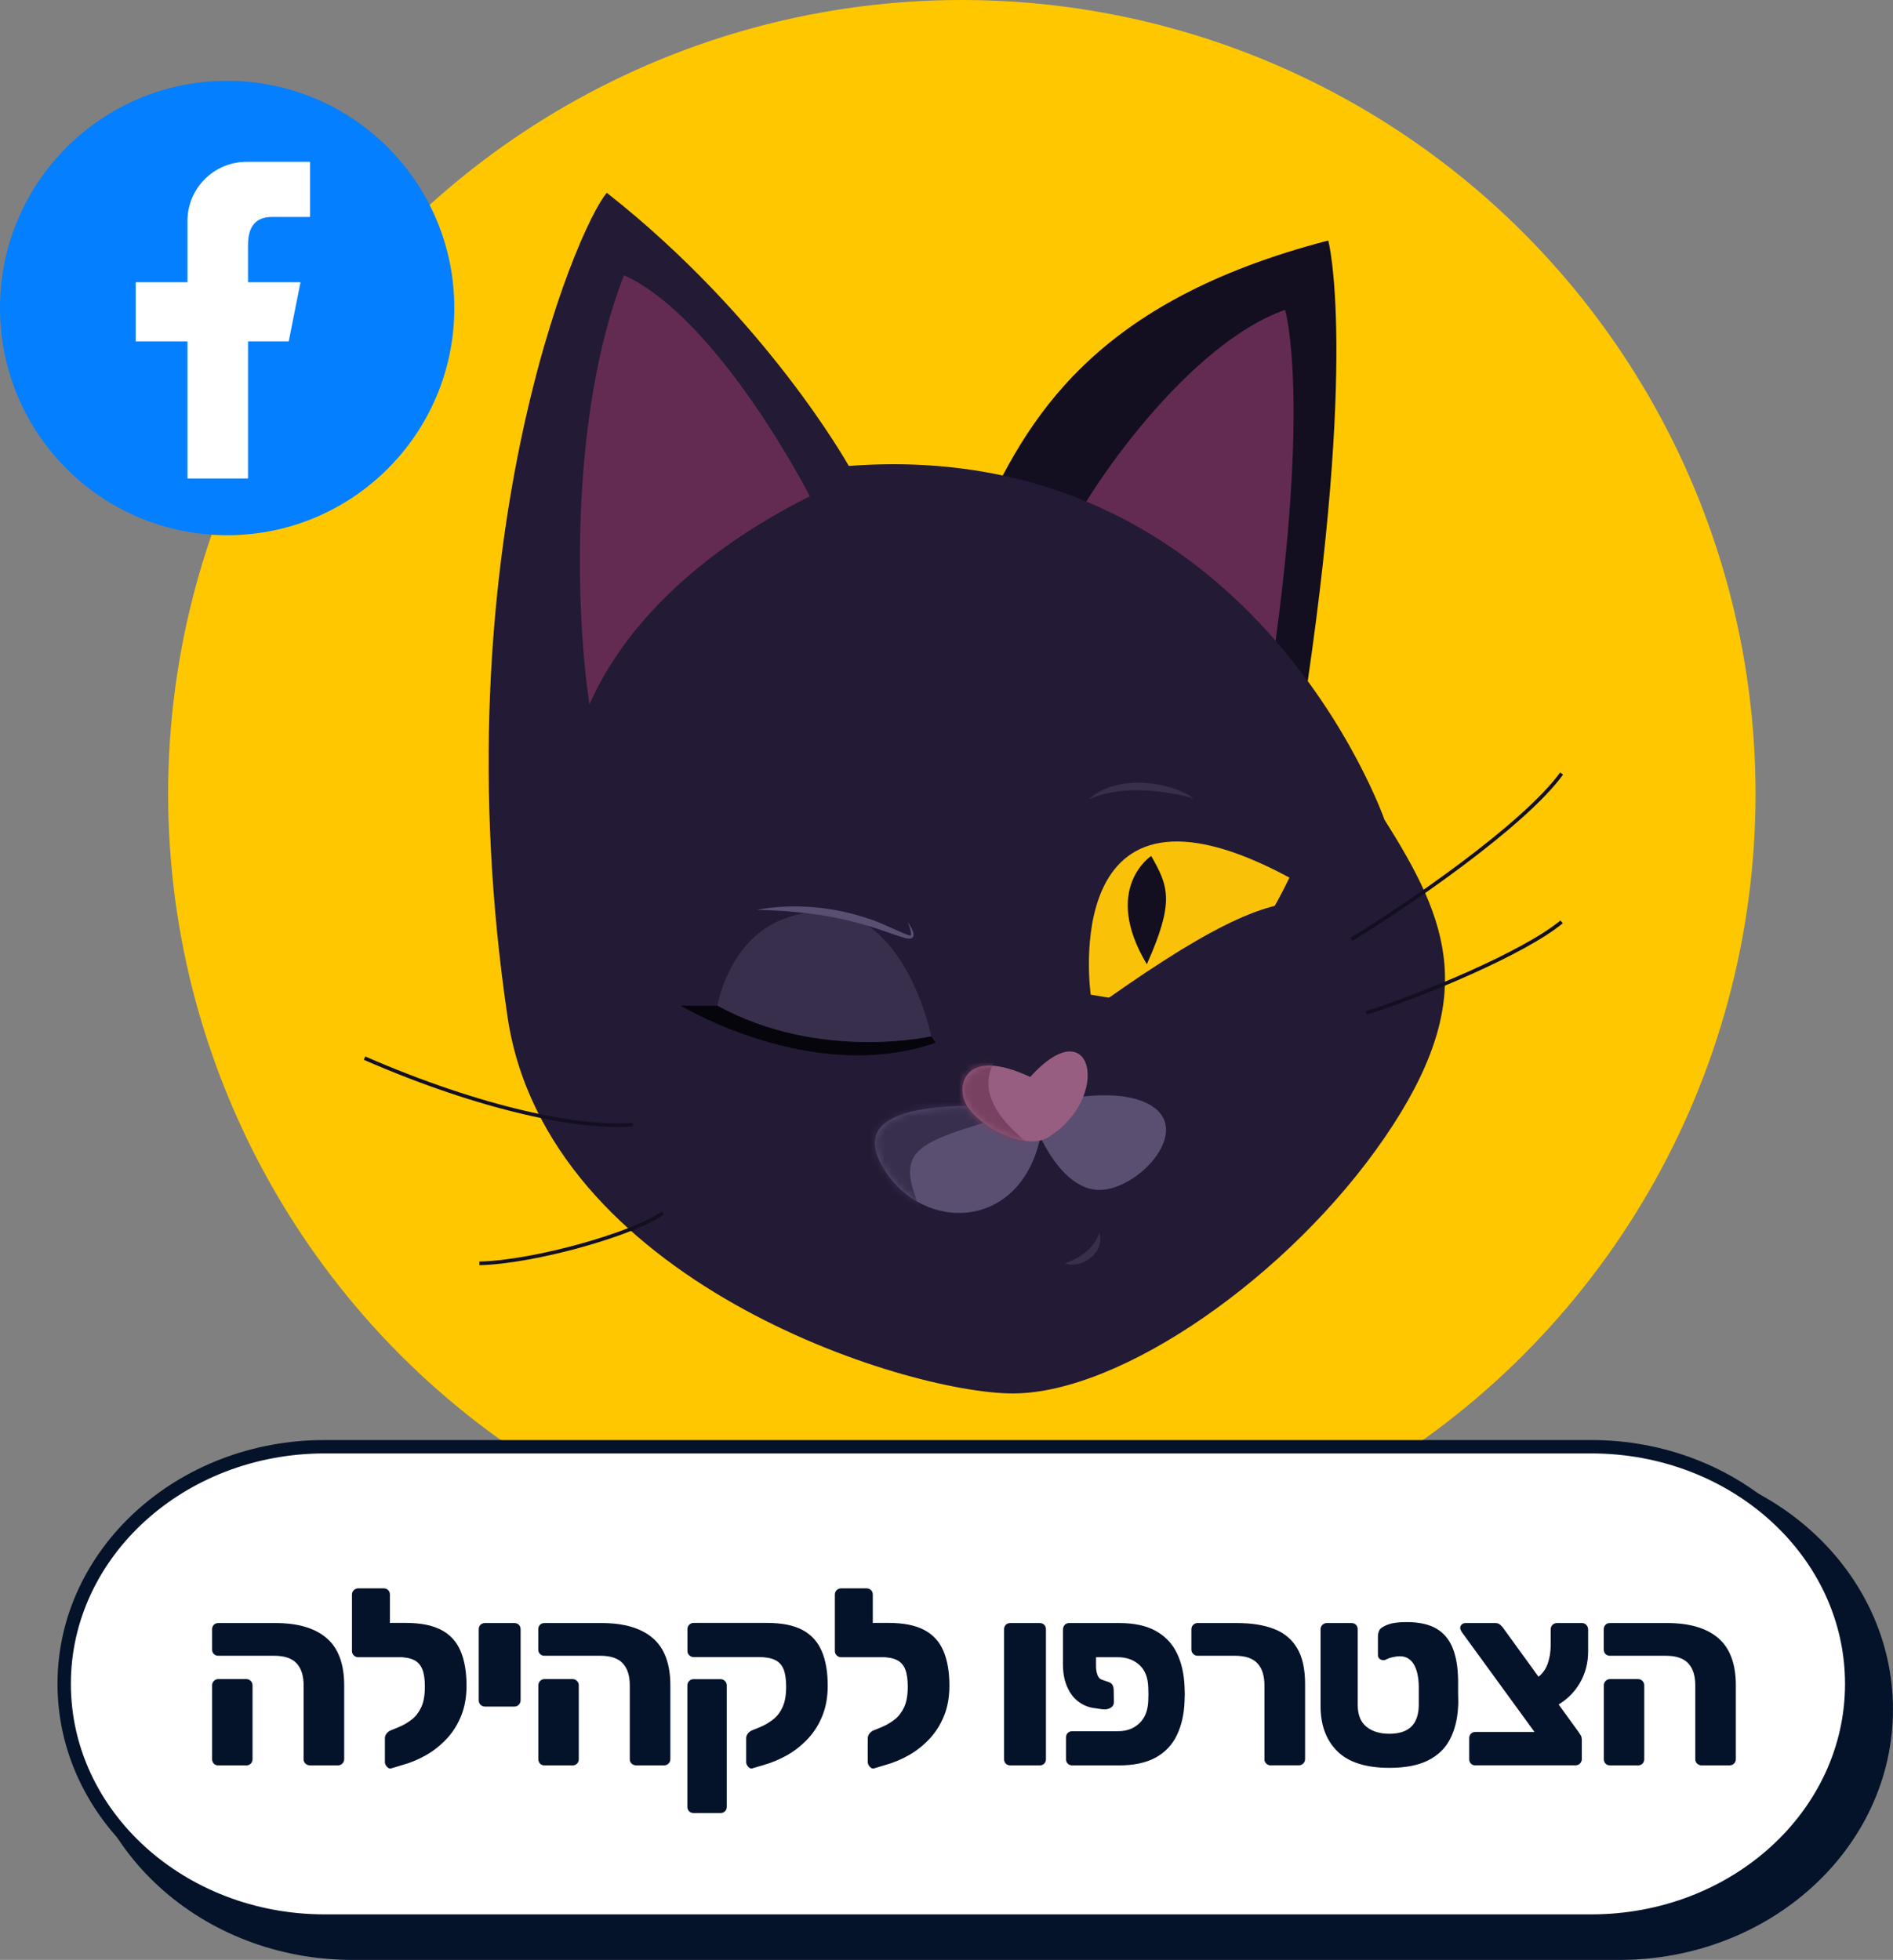 <svg xmlns="http://www.w3.org/2000/svg" xmlns:xlink="http://www.w3.org/1999/xlink" id="Layer_2" data-name="Layer 2" viewBox="0 0 260.42 269.57"><rect x="0" y="0" width="260.42" height="269.57" fill="#808080" stroke="none"/><defs><style>      .cls-1 {        mask: url(#mask-1);      }      .cls-2 {        fill: #975e81;      }      .cls-3 {        fill: #784161;      }      .cls-4, .cls-5 {        fill: #fff;      }      .cls-6 {        mask: url(#mask);      }      .cls-7 {        fill: #130f20;      }      .cls-8 {        fill: #382f4d;      }      .cls-9 {        stroke-width: 3.67px;      }      .cls-9, .cls-5 {        stroke: #04132a;      }      .cls-9, .cls-5, .cls-10 {        stroke-miterlimit: 10;      }      .cls-9, .cls-11 {        fill: #04132a;      }      .cls-12 {        fill: #231a35;      }      .cls-5 {        stroke-width: 1.84px;      }      .cls-13 {        fill: #047fff;      }      .cls-14 {        fill: #fac109;      }      .cls-15 {        fill: #5a4f71;      }      .cls-16 {        fill: #ffc700;      }      .cls-17 {        fill: #632b52;      }      .cls-18 {        fill: #06050c;      }      .cls-10 {        fill: none;        stroke: #130f20;        stroke-width: .5px;      }    </style><mask id="mask" x="113.21" y="150.06" width="47.21" height="22.55" maskUnits="userSpaceOnUse"><g id="mask0_3802_2026" data-name="mask0 3802 2026"><path class="cls-4" d="M141.73,152.31c-11.29-.6-25.56-.6-20.21,8.35,5.35,8.94,18.85,8.72,21.61-4.28,0,0,3.35,7.86,8.7,7.26,5.35-.6,11.97-8.19,6.58-11.55-5.39-3.36-16.68.22-16.68.22Z"></path></g></mask><mask id="mask-1" x="124.39" y="144.62" width="25.24" height="15.94" maskUnits="userSpaceOnUse"><g id="mask1_3802_2026" data-name="mask1 3802 2026"><path class="cls-4" d="M141.73,148.14c8.64-9.6,11.29,2.98,2.38,8.35-2.96,1.78-9.69-1.49-11.29-4.77-1.24-2.55,0-7.75,8.91-3.58Z"></path></g></mask></defs><g id="Layer_1-2" data-name="Layer 1"><g><g><circle class="cls-16" cx="132.32" cy="109.19" r="109.19"></circle><g><path class="cls-7" d="M134.59,72.42c6.69-15.11,16.05-31,48.14-39.34,0,0,4.16,15.5-3.57,65.58-2.67,17.34-46.96-20.86-44.58-26.23Z"></path><path class="cls-17" d="M145.29,76.6c4.5-10.16,18.63-29.5,31.5-33.98,0,0,3.57,11.92-1.78,48.88-1.69,11.67-31.32-11.3-29.72-14.9h0Z"></path><path class="cls-12" d="M116.76,64.08s-11.29-20.27-33.28-37.56c-4.16,4.77-23.06,49.44-13.67,113.27,5.35,36.36,54.68,51.87,69.54,51.87s38.04-16.1,51.12-35.17c13.08-19.08,8.91-29.64,0-43.73,0,0-18.42-52.85-73.7-48.67Z"></path><path class="cls-17" d="M81.1,96.87c4.75-10.73,14.86-20.86,30.31-28.61,0,0-12.48-24.44-25.56-30.4-7.73,19.67-6.54,47.69-4.75,59.02Z"></path><path class="cls-14" d="M150.05,136.81c10.11,1.79,18.42,2.39,27.34-16.1-32.1-17.29-27.34,16.1-27.34,16.1Z"></path><path class="cls-15" d="M141.73,152.31c-11.29-.6-25.56-.6-20.21,8.35,5.35,8.94,18.85,8.72,21.61-4.28,0,0,3.35,7.86,8.7,7.26,5.35-.6,11.97-8.19,6.58-11.55-5.39-3.36-16.68.22-16.68.22Z"></path><g class="cls-6"><path class="cls-8" d="M143.21,152.01c-17.28,5.53-21.4,4.77-15.45,16.69,6.57,13.17-24.37-10.73-11.29-16.1,13.08-5.37,26.75-.6,26.75-.6Z"></path></g><path class="cls-2" d="M141.73,148.13c8.64-9.6,11.29,2.98,2.38,8.35-2.96,1.78-9.69-1.49-11.29-4.77-1.24-2.55,0-7.75,8.91-3.58Z"></path><g class="cls-1"><path class="cls-3" d="M137.91,144.63c-4.2,4.4-1.23,9.52,5.6,14.11s-22.88-.17-18.72-6.73,13.12-7.38,13.12-7.38h0Z"></path></g><path class="cls-7" d="M158.37,117.73s-6.84,4.47-.6,14.9c3.86-8.65,2.97-10.73.6-14.9Z"></path><path class="cls-8" d="M146.48,173.77c1.57-.58,2.98-1.34,3.97-2.68.31-.42.57-.91.78-1.49.84,2.59-2.37,5.04-4.75,4.17h0Z"></path><path class="cls-8" d="M149.8,109.94c3.4-3.15,9.76-2.73,13.62-.64.26.17.57.34.72.64-.23-.21-.55-.27-.83-.37-4.29-1-9.38-1.47-13.51.37h0Z"></path><path class="cls-10" d="M185.92,129.2c7.23-4.39,23.6-15.52,28.91-22.8"></path><path class="cls-10" d="M187.96,139.32c7.69-2.41,21.72-8.26,26.87-12.52"></path><path class="cls-10" d="M50.15,145.54c16.16,7.05,29.76,9.75,36.89,9.15"></path><path class="cls-10" d="M65.95,173.77c7.65-.17,21.51-4.15,25.22-6.94"></path><path class="cls-18" d="M93.68,138.34s18.11,10.97,35.05,5.08l-.63-.88s-15.3,3.5-29.4-4.21h-5.03,0Z"></path><path class="cls-8" d="M107.62,126.47c16.05-6.35,20.49,16.06,20.49,16.06,0,0-15.3,3.5-29.41-4.21,0,0,1.46-8.91,8.91-11.86h0Z"></path><path class="cls-15" d="M104.09,125.14c4.99-.9,10.22-.47,15.04,1.1,2.04.61,3.93,1.67,5.91,2.41.19.03.29.07.29-.13-.02-.6-.27-1.19-.45-1.78.25.51,1.22,1.82.59,2.28-.34.16-.6.06-.91.01-1.97-.57-3.78-1.33-5.73-1.85-4.79-1.42-9.75-1.92-14.75-2.04h0Z"></path><path class="cls-12" d="M180.02,124.1c-6.23-.35-14.54,3.82-30.48,15.28-5.63,4.05,27.01,3.13,29.09-5.91,2.08-9.03,1.39-9.38,1.39-9.38Z"></path></g></g><g><path class="cls-9" d="M48.5,202.5h174.25c19.79,0,35.83,14.6,35.83,32.62h0c0,18.01-16.04,32.62-35.83,32.62H48.5c-19.79,0-35.83-14.6-35.83-32.62h0c0-18.01,16.04-32.62,35.83-32.62Z"></path><path class="cls-5" d="M44.66,198.99h174.25c19.79,0,35.83,14.6,35.83,32.62h0c0,18.01-16.04,32.62-35.83,32.62H44.66c-19.79,0-35.83-14.6-35.83-32.62h0c0-18.01,16.04-32.62,35.83-32.62Z"></path></g><g><path class="cls-11" d="M42.66,242.82c-.25,0-.46-.08-.63-.24-.17-.16-.26-.35-.26-.58v-10.18c0-1.33-.32-2.34-.96-3.03-.64-.7-1.67-1.05-3.09-1.05h-7.68c-.25,0-.46-.08-.62-.24-.16-.16-.24-.37-.24-.62v-2.78c0-.25.08-.46.24-.62s.37-.24.62-.24h7.85c3.09,0,5.43.69,7.04,2.07,1.61,1.38,2.42,3.55,2.42,6.5v10.15c0,.25-.09.46-.26.62-.17.16-.38.24-.63.24h-3.81ZM30.04,242.82c-.25,0-.46-.08-.62-.24-.16-.16-.24-.37-.24-.62v-10.15c0-.23.08-.43.24-.6.16-.17.37-.26.62-.26h3.84c.25,0,.46.09.62.26.16.17.24.37.24.6v10.15c0,.25-.08.46-.24.62s-.37.24-.62.24h-3.84Z"></path><path class="cls-11" d="M55.07,227.94h-5.79c-.23,0-.43-.08-.6-.24-.17-.16-.26-.37-.26-.62v-7.75c0-.25.09-.46.26-.62.17-.16.37-.24.6-.24h3.5c.25,0,.46.08.62.24.16.16.24.37.24.62v3.91h1.47l-.03,4.7ZM53.87,243.23c-.23.07-.44,0-.63-.21-.19-.21-.29-.42-.29-.65v-3.29c0-.23.08-.45.24-.65.16-.21.37-.35.62-.45l1.1-.45c.64-.27,1.23-.62,1.77-1.05.54-.42.96-.99,1.29-1.7.32-.71.48-1.63.48-2.78,0-.98-.11-1.77-.34-2.37-.23-.59-.61-1.03-1.15-1.3-.54-.27-1.3-.41-2.28-.41h-.79c-.23,0-.43-.08-.6-.24-.17-.16-.26-.37-.26-.62v-3.02c0-.23.09-.42.26-.58.17-.16.37-.24.6-.24h1.92c2.06,0,3.7.33,4.92.98,1.22.65,2.1,1.62,2.64,2.91.54,1.29.81,2.87.81,4.75,0,1.55-.25,2.94-.74,4.15-.49,1.21-1.16,2.27-2.01,3.17-.85.9-1.79,1.65-2.85,2.25-1.05.59-2.16,1.05-3.33,1.37l-1.37.41Z"></path><path class="cls-11" d="M66.72,234.73c-.25,0-.46-.09-.62-.26-.16-.17-.24-.37-.24-.6v-9.77c0-.25.08-.46.24-.62s.37-.24.62-.24h4.04c.25,0,.46.08.62.24.16.16.24.37.24.62v9.77c0,.23-.08.43-.24.6-.16.17-.37.26-.62.26h-4.04Z"></path><path class="cls-11" d="M87.53,242.82c-.25,0-.46-.08-.63-.24-.17-.16-.26-.35-.26-.58v-10.18c0-1.33-.32-2.34-.96-3.03-.64-.7-1.67-1.05-3.09-1.05h-7.68c-.25,0-.46-.08-.62-.24-.16-.16-.24-.37-.24-.62v-2.78c0-.25.08-.46.24-.62s.37-.24.62-.24h7.85c3.09,0,5.43.69,7.04,2.07,1.61,1.38,2.42,3.55,2.42,6.5v10.15c0,.25-.09.46-.26.62-.17.16-.38.24-.63.24h-3.81ZM74.92,242.82c-.25,0-.46-.08-.62-.24-.16-.16-.24-.37-.24-.62v-10.15c0-.23.08-.43.24-.6.16-.17.37-.26.62-.26h3.84c.25,0,.46.09.62.26.16.17.24.37.24.6v10.15c0,.25-.08.46-.24.62s-.37.24-.62.24h-3.84Z"></path><path class="cls-11" d="M103.54,243.23c-.21.07-.41,0-.6-.21s-.29-.42-.29-.65v-3.29c0-.23.08-.45.24-.65.16-.21.37-.35.62-.45l1.1-.45c.64-.27,1.23-.62,1.77-1.05.54-.42.97-.99,1.29-1.7.32-.71.48-1.63.48-2.78,0-.98-.11-1.77-.34-2.37-.23-.59-.62-1.03-1.17-1.3-.55-.27-1.3-.41-2.26-.41h-8.95c-.23,0-.43-.08-.6-.24-.17-.16-.26-.37-.26-.62v-3.02c0-.23.09-.42.26-.58.17-.16.37-.24.6-.24h10.08c2.06,0,3.69.33,4.9.98,1.21.65,2.09,1.62,2.64,2.91.55,1.29.82,2.87.82,4.75,0,1.55-.25,2.94-.74,4.15-.49,1.21-1.16,2.27-2.01,3.17-.85.9-1.8,1.65-2.86,2.25-1.06.59-2.17,1.05-3.31,1.37l-1.41.41ZM95.42,249.37c-.25,0-.46-.08-.62-.24s-.24-.37-.24-.62v-16.69c0-.23.08-.43.24-.6.16-.17.37-.26.62-.26h3.7c.25,0,.46.09.62.26.16.17.24.37.24.6v16.69c0,.25-.08.46-.24.62-.16.16-.37.24-.62.24h-3.7Z"></path><path class="cls-11" d="M121.5,227.94h-5.79c-.23,0-.43-.08-.6-.24-.17-.16-.26-.37-.26-.62v-7.75c0-.25.09-.46.26-.62.17-.16.37-.24.6-.24h3.5c.25,0,.46.08.62.24.16.16.24.37.24.62v3.91h1.47l-.03,4.7ZM120.3,243.23c-.23.07-.44,0-.63-.21-.19-.21-.29-.42-.29-.65v-3.29c0-.23.08-.45.24-.65.16-.21.37-.35.62-.45l1.1-.45c.64-.27,1.23-.62,1.77-1.05.54-.42.96-.99,1.29-1.7.32-.71.48-1.63.48-2.78,0-.98-.11-1.77-.34-2.37-.23-.59-.61-1.03-1.15-1.3-.54-.27-1.3-.41-2.28-.41h-.79c-.23,0-.43-.08-.6-.24-.17-.16-.26-.37-.26-.62v-3.02c0-.23.09-.42.26-.58.17-.16.37-.24.6-.24h1.92c2.06,0,3.7.33,4.92.98,1.22.65,2.1,1.62,2.64,2.91.54,1.29.81,2.87.81,4.75,0,1.55-.25,2.94-.74,4.15-.49,1.21-1.16,2.27-2.01,3.17-.85.9-1.79,1.65-2.85,2.25-1.05.59-2.16,1.05-3.33,1.37l-1.37.41Z"></path><path class="cls-11" d="M138.99,242.82c-.25,0-.46-.08-.62-.24-.16-.16-.24-.37-.24-.62v-17.86c0-.25.08-.46.24-.62s.37-.24.62-.24h4.04c.25,0,.46.08.62.24.16.16.24.37.24.62v17.86c0,.25-.08.46-.24.62s-.37.24-.62.24h-4.04Z"></path><path class="cls-11" d="M150.78,227.94v1.37c.02.46.1.85.24,1.17.14.32.35.51.65.58l.96.34c.18.07.33.2.43.39.1.19.15.42.15.67l.03,1.65c0,.34-.15.61-.45.79-.3.18-.66.25-1.1.21l-1.41-.21c-.75-.14-1.44-.46-2.06-.96-.62-.5-1.1-1.18-1.46-2.04s-.53-1.86-.53-3v-4.8c.02-.25.11-.46.26-.62.15-.16.35-.24.6-.24h6.86c2.06,0,3.74.36,5.04,1.08,1.3.72,2.27,1.74,2.91,3.05.64,1.31.99,2.86,1.06,4.65.02.34.03.68.03,1.01s-.01.67-.03,1.01c-.07,1.76-.42,3.3-1.06,4.63-.64,1.33-1.61,2.35-2.91,3.07-1.3.72-2.98,1.08-5.04,1.08h-6.44c-.25,0-.46-.08-.62-.24-.16-.16-.24-.37-.24-.62v-2.98c0-.25.08-.46.24-.62.16-.16.37-.24.62-.24h6.27c1.19,0,2.17-.35,2.93-1.06.77-.71,1.18-1.71,1.25-3.02.02-.34.03-.68.03-1.01s-.01-.67-.03-1.01c-.05-1.33-.46-2.34-1.23-3.03-.78-.7-1.76-1.05-2.95-1.05h-3.02Z"></path><path class="cls-11" d="M174.84,242.82c-.25,0-.46-.08-.63-.24-.17-.16-.26-.35-.26-.58v-10.18c0-1.33-.32-2.34-.96-3.03-.64-.7-1.67-1.05-3.09-1.05h-5.14c-.23,0-.43-.08-.6-.24-.17-.16-.26-.37-.26-.62v-2.78c0-.25.09-.46.26-.62.17-.16.37-.24.6-.24h5.35c2.06,0,3.78.27,5.18.82s2.45,1.43,3.17,2.66c.72,1.22,1.08,2.85,1.08,4.88v10.35c0,.25-.09.46-.26.62-.17.16-.38.24-.63.24h-3.8Z"></path><path class="cls-11" d="M191.16,243.16c-3.25,0-5.64-.76-7.18-2.28-1.54-1.52-2.31-3.59-2.31-6.22v-10.56c0-.25.09-.46.26-.62.17-.16.37-.24.6-.24h3.39c.25,0,.46.08.62.24.16.16.24.37.24.62v10.39c0,1.35.39,2.35,1.18,3,.79.65,1.85.98,3.17.98s2.33-.32,3-.96c.67-.64,1.02-1.61,1.05-2.91v-2.64c-.02-1.33-.26-2.35-.7-3.07-.45-.72-1.08-1.08-1.9-1.08-.32,0-.67.05-1.05.14-.38.09-.68.21-.91.34-.25.09-.49.07-.72-.05-.23-.13-.34-.34-.34-.63v-2.57c0-.23.05-.46.14-.69s.26-.41.51-.55c.32-.21.73-.37,1.23-.5.5-.12,1.2-.19,2.09-.19,1.69,0,3.04.3,4.06.89,1.02.59,1.77,1.49,2.25,2.67.48,1.19.73,2.67.75,4.46v1.08c0,.49,0,.98.02,1.47.01.49,0,.85-.02,1.08-.09,1.74-.47,3.23-1.13,4.49-.66,1.26-1.67,2.22-3.03,2.9-1.36.67-3.11,1.01-5.26,1.01Z"></path><path class="cls-11" d="M202.98,242.82c-.25,0-.46-.08-.62-.24-.16-.16-.24-.37-.24-.62v-2.88c0-.25.08-.46.24-.62.16-.16.37-.24.62-.24h8.12l-10.01-13.75c-.05-.09-.09-.18-.14-.27-.05-.09-.07-.18-.07-.27,0-.21.07-.37.22-.5.15-.12.33-.19.53-.19h4.01c.32,0,.56.07.72.22.16.15.29.28.38.39l10.39,14.33c.11.16.22.33.33.5.1.17.15.38.15.63v2.64c0,.25-.09.46-.26.62-.17.16-.37.24-.6.24h-13.78ZM213.92,234.73l-2.78-3.74c.82-.5,1.39-1.17,1.71-1.99.32-.82.48-1.77.48-2.85v-2.02c0-.27.09-.49.26-.65.17-.16.37-.24.6-.24h3.43c.25,0,.46.09.62.27.16.18.24.39.24.62v3.02c0,1.6-.39,3.06-1.17,4.39-.78,1.33-1.91,2.39-3.39,3.19Z"></path><path class="cls-11" d="M234.11,242.82c-.25,0-.46-.08-.63-.24-.17-.16-.26-.35-.26-.58v-10.18c0-1.33-.32-2.34-.96-3.03-.64-.7-1.67-1.05-3.09-1.05h-7.68c-.25,0-.46-.08-.62-.24-.16-.16-.24-.37-.24-.62v-2.78c0-.25.08-.46.24-.62s.37-.24.62-.24h7.85c3.09,0,5.43.69,7.04,2.07,1.61,1.38,2.42,3.55,2.42,6.5v10.15c0,.25-.09.46-.26.62-.17.16-.38.24-.63.24h-3.81ZM221.5,242.82c-.25,0-.46-.08-.62-.24-.16-.16-.24-.37-.24-.62v-10.15c0-.23.08-.43.24-.6.16-.17.37-.26.62-.26h3.84c.25,0,.46.09.62.26.16.17.24.37.24.6v10.15c0,.25-.08.46-.24.62s-.37.24-.62.24h-3.84Z"></path></g><g><circle class="cls-13" cx="31.25" cy="42.37" r="31.25"></circle><path class="cls-4" d="M37.41,29.84h5.24v-7.58h-8.73c-4.49,0-8.13,3.64-8.13,8.13v8.43h-7.12v8.13h7.12v18.86h8.33v-18.86h5.6l1.62-8.13h-7.22v-5.14c0-2.22.83-3.84,3.29-3.84Z"></path></g></g></g></svg>